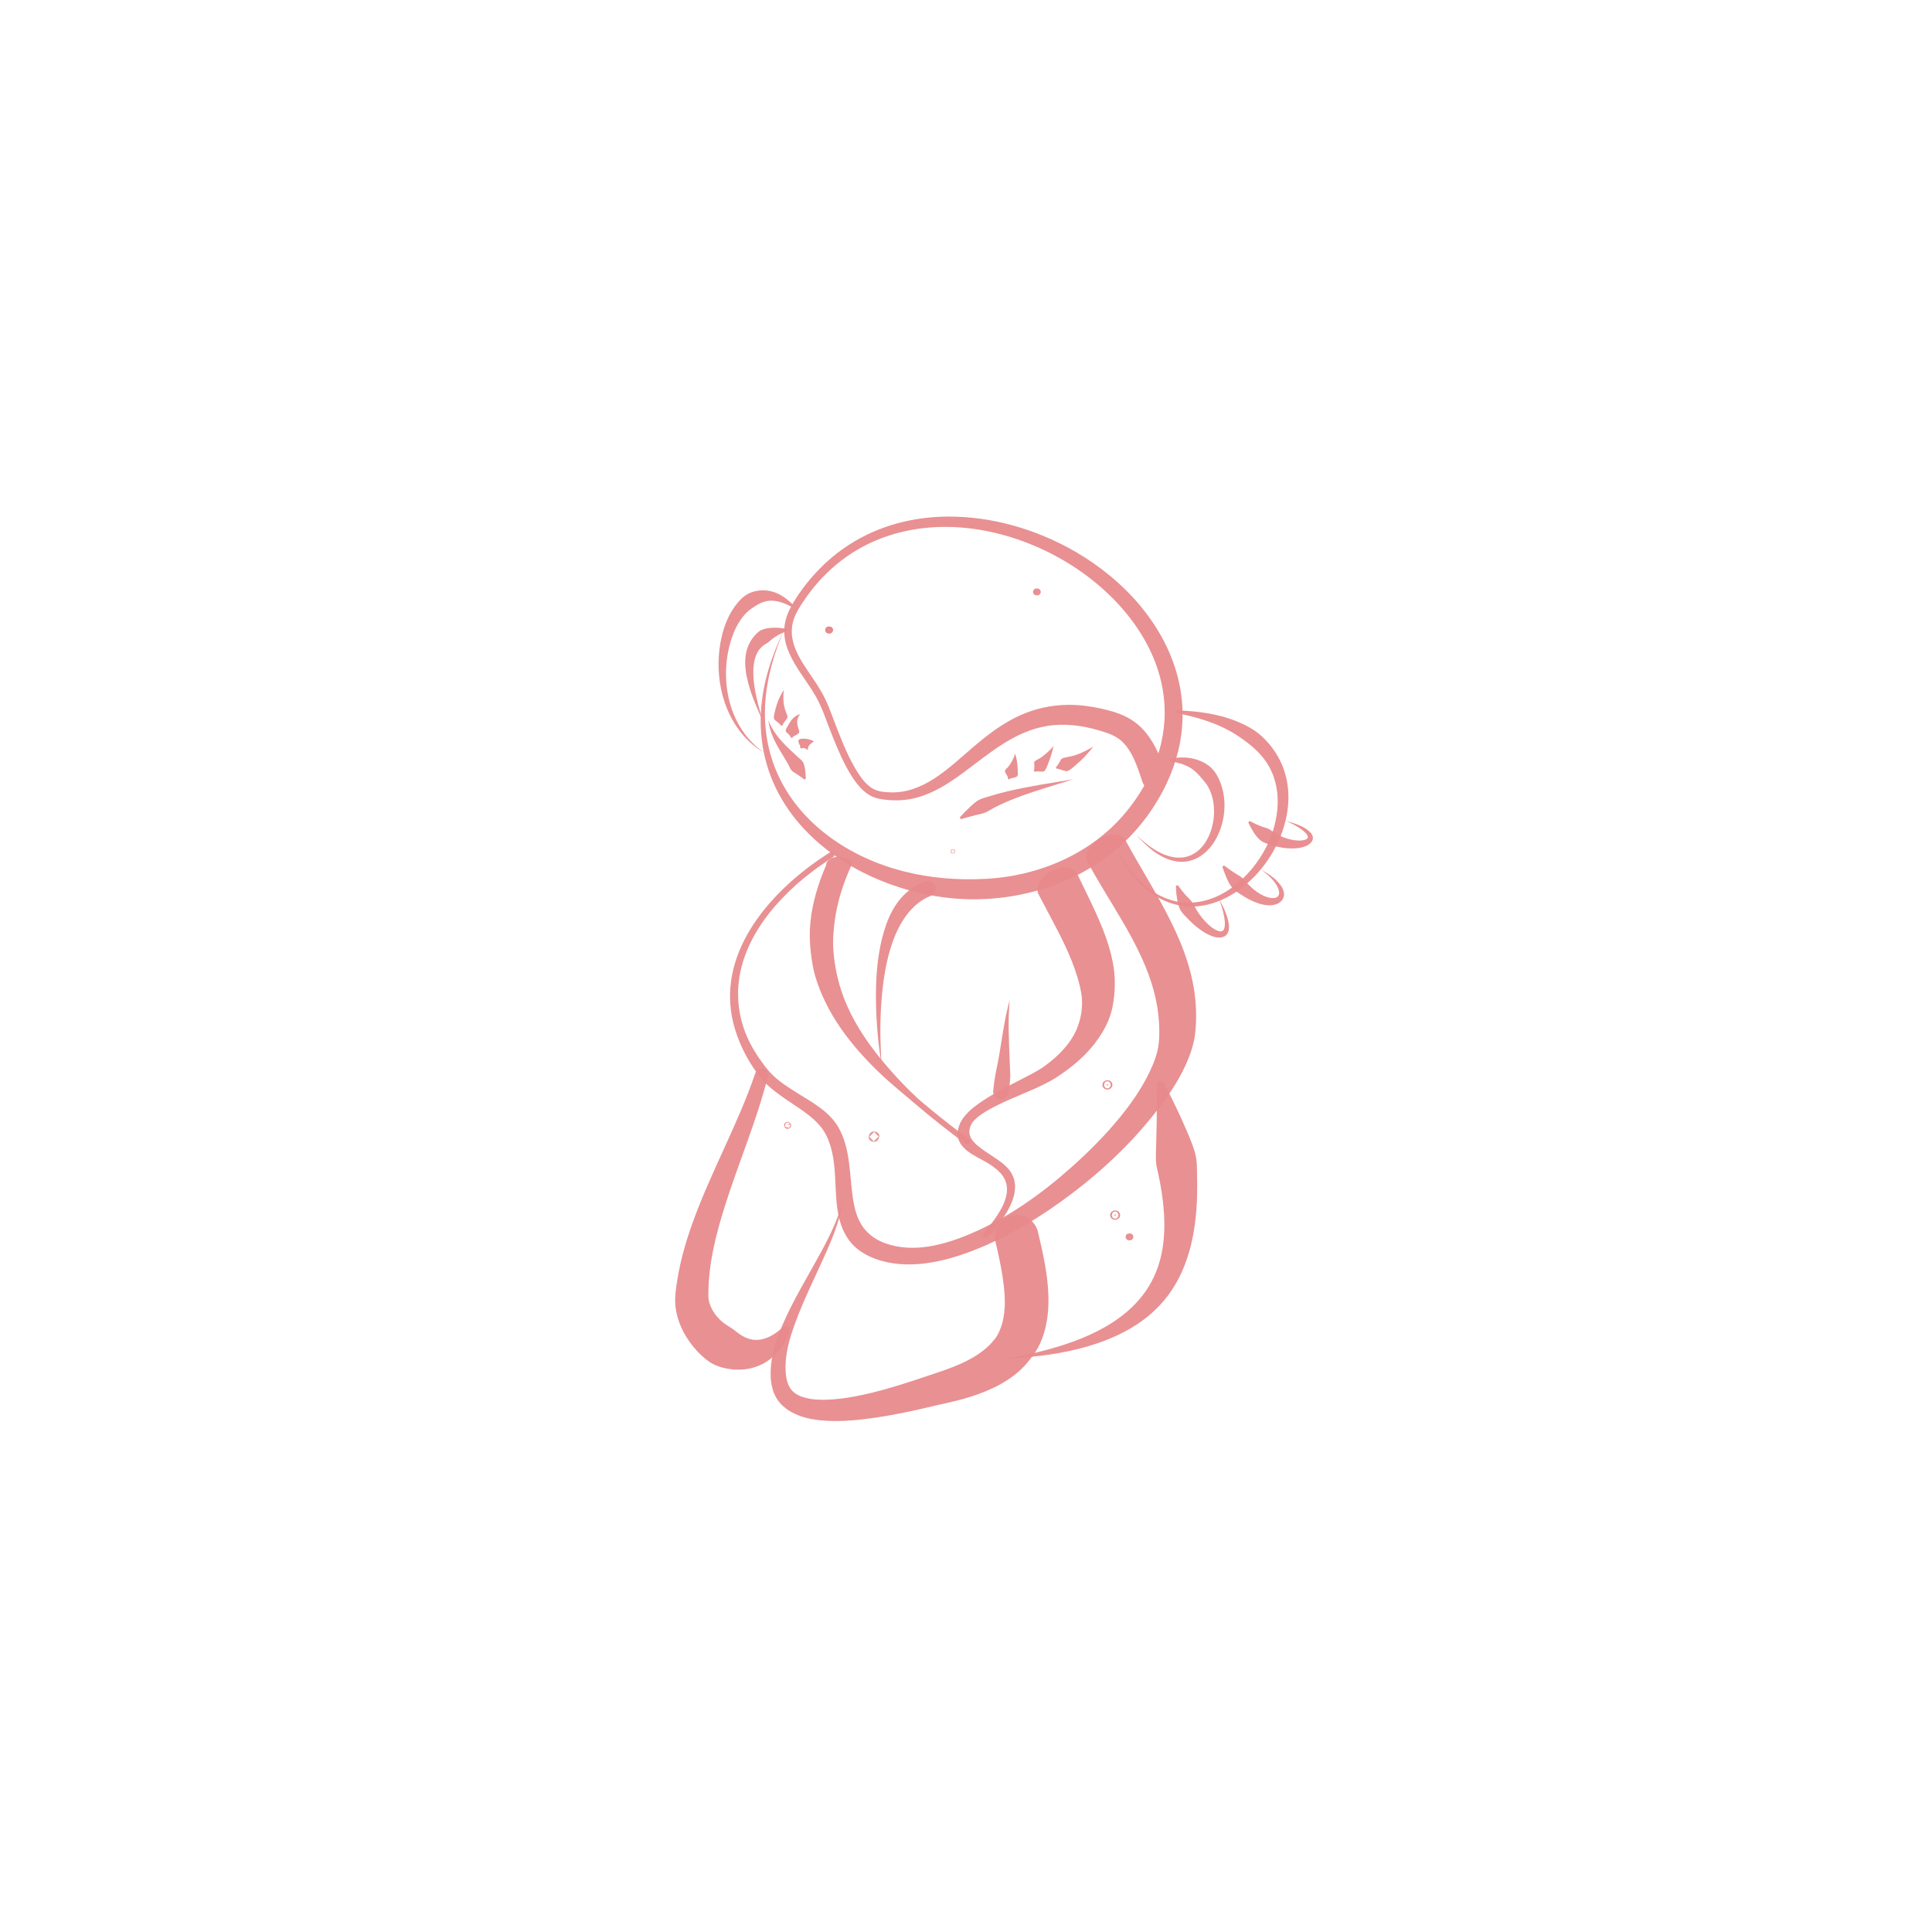 <?xml version="1.0" encoding="UTF-8" standalone="no"?> <svg xmlns="http://www.w3.org/2000/svg" xmlns:xlink="http://www.w3.org/1999/xlink" height="1024.0px" stroke-miterlimit="10" style="fill-rule:nonzero;clip-rule:evenodd;stroke-linecap:round;stroke-linejoin:round;" version="1.1" viewBox="0 0 1024 1024" width="1024.0px" xml:space="preserve"> <defs> <filter color-interpolation-filters="sRGB" filterUnits="userSpaceOnUse" height="883.656" id="Filter" width="883.656" x="70.172" y="70.172"> <feGaussianBlur in="SourceGraphic" result="Blur" stdDeviation="50"></feGaussianBlur> </filter> </defs> <g id="Слой-1"> <path d="M200.366 512C200.366 339.889 339.889 200.366 512 200.366C684.111 200.366 823.634 339.889 823.634 512C823.634 684.111 684.111 823.634 512 823.634C339.889 823.634 200.366 684.111 200.366 512Z" fill="#ffffff" fill-rule="nonzero" filter="url(#Filter)" opacity="1" stroke="#ffffff" stroke-linecap="butt" stroke-linejoin="round" stroke-width="10.388"></path> <g opacity="1"> <g opacity="1"> <g opacity="1"> <path d="M590.882 442.444C588.377 442.328 585.447 443.069 582.68 444.691C577.145 447.935 574.367 453.486 576.476 457.083C579.433 462.36 582.491 467.574 585.611 472.757C597.808 493.02 611.353 513.896 613.949 537.969C614.481 542.911 614.689 547.997 614.158 552.95C613.579 558.358 611.524 563.551 609.183 568.414C605.103 576.889 599.694 584.699 593.766 591.978C585.94 601.589 576.934 610.603 567.683 618.839C551.808 632.97 533.958 645.607 514.327 653.948C500.445 659.846 484.107 664.268 469.367 659.009C461.882 656.339 456.755 651.435 454.114 643.903C453.157 641.177 452.559 638.334 452.116 635.484C450.124 622.699 450.978 609.066 444.341 597.467C439.543 589.082 430.422 584.23 422.503 579.282C417.944 576.434 413.339 573.512 409.473 569.743C407.319 567.644 405.478 565.248 403.72 562.816C399.798 557.394 396.363 551.432 394.227 545.067C392.619 540.276 391.612 535.279 391.304 530.233C389.607 502.477 408.848 478.646 429.64 462.603C433.581 459.562 437.687 456.766 441.877 454.082C442.325 453.778 442.307 452.969 441.838 452.279C441.369 451.588 440.631 451.274 440.182 451.579C435.818 454.374 431.536 457.29 427.432 460.458C405.572 477.324 385.259 502.504 387.043 531.687C387.333 536.432 388.214 541.132 389.617 545.673C391.819 552.803 395.055 559.531 399.179 565.747C400.911 568.357 402.727 570.932 404.886 573.21C408.707 577.244 413.313 580.451 417.885 583.566C424.977 588.399 433.658 593.45 437.717 601.331C443.902 613.339 442.018 627.386 443.766 640.351C444.93 648.99 448.041 657.205 455.186 662.562C457.79 664.514 460.718 666.002 463.762 667.134C480.947 673.526 500.478 668.881 516.97 662.352C533.017 656 548.069 647.091 562.07 637.054C580.035 624.175 596.514 609.299 610.434 592.095C617.453 583.42 624.06 574.218 628.642 563.998C630.844 559.087 632.606 553.929 633.346 548.581C633.933 544.331 634.042 539.975 633.921 535.691C632.965 501.872 611.984 473.952 596.518 445.336C595.464 443.538 593.386 442.56 590.882 442.444Z" fill="#e8898b" fill-opacity="0.939" stroke="none"></path> </g> <g opacity="1"> <path d="M565.161 459.768C562.661 459.614 559.718 460.307 556.928 461.885C551.347 465.042 548.487 470.541 550.539 474.168C552.685 478.238 554.84 482.297 556.989 486.365C562.285 496.387 567.574 506.537 570.889 517.418C572.08 521.324 573.153 525.397 573.451 529.485C573.861 535.111 572.638 541.166 570.309 546.293C569.14 548.866 567.622 551.266 565.89 553.496C562.509 557.846 558.348 561.618 553.909 564.865C550.093 567.657 545.719 569.75 541.54 571.926C534.405 575.642 527.139 579.214 520.461 583.728C515.787 586.887 510.605 590.809 508.505 596.258C508.035 597.478 507.712 598.774 507.604 600.079C506.874 608.909 517.125 612.659 523.251 616.281C524.404 616.963 525.515 617.726 526.596 618.516C528.268 619.736 529.87 621.132 531.133 622.781C537.063 630.515 531.646 639.991 526.788 646.717C525.902 647.944 524.979 649.138 524.029 650.316C522.952 651.65 521.835 652.949 520.708 654.241C520.481 654.805 521.001 655.546 521.868 655.895C522.736 656.245 523.623 656.071 523.85 655.507C525.392 653.738 526.912 651.951 528.356 650.1C534.586 642.11 542.412 629.862 534.979 620.182C532.712 617.231 529.613 615.204 526.566 613.158C523.709 611.24 520.732 609.392 518.097 607.171C514.538 604.171 512.491 600.706 514.696 596.147C515.701 594.07 517.595 592.497 519.418 591.16C522.619 588.81 526.182 586.964 529.744 585.234C538.669 580.901 548.168 577.667 556.86 572.865C559.374 571.475 561.766 569.864 564.1 568.192C570.063 563.921 575.619 558.983 580.136 553.181C583.174 549.278 585.806 544.983 587.654 540.386C589.314 536.255 590.149 531.97 590.567 527.553C591.038 522.578 590.992 517.486 590.228 512.542C588.134 499.006 582.111 486.289 576.216 474.057C574.397 470.282 572.565 466.513 570.747 462.737C569.722 460.923 567.662 459.922 565.161 459.768Z" fill="#e8898b" fill-opacity="0.939" stroke="none"></path> </g> <g opacity="1"> <path d="M444.627 454.08C440.909 454.08 437.897 456.038 437.897 458.454C433.782 468.075 430.62 478.102 429.555 488.559C428.994 494.064 429.097 499.504 429.774 504.991C430.275 509.051 430.837 513.091 431.978 517.029C437.787 537.082 451.065 554.147 465.918 568.407C472.011 574.257 478.568 579.503 484.977 584.986C493.656 592.411 502.632 599.438 511.768 606.287C512.133 606.707 512.95 606.591 513.595 606.03C514.24 605.468 514.47 604.675 514.105 604.256C507.11 599.011 500.177 593.681 493.434 588.115C490.902 586.026 488.339 583.947 485.927 581.719C480.808 576.991 475.981 571.883 471.389 566.647C461.388 555.244 452.416 542.598 447.04 528.314C444.143 520.616 442.415 512.419 441.741 504.223C441.281 498.626 441.757 492.853 442.538 487.305C443.954 477.24 447.129 467.659 451.357 458.454C451.357 456.038 448.344 454.08 444.627 454.08Z" fill="#e8898b" fill-opacity="0.939" stroke="none"></path> </g> <g opacity="1"> <path d="M502.324 273.799C483.982 273.936 465.881 278.49 450.012 288.728C444.066 292.563 438.599 297.099 433.704 302.206C428.124 308.028 423.024 314.648 419.161 321.742C417.864 324.123 416.846 326.669 416.255 329.318C412.584 345.771 427.116 358.319 433.802 371.743C435.982 376.12 437.586 380.8 439.341 385.355C441.979 392.206 444.691 399.058 448.1 405.57C451.284 411.651 455.728 419.01 462.132 422.123C463.633 422.852 465.187 423.229 466.824 423.516C470.091 424.089 473.437 424.288 476.752 424.167C489.746 423.693 500.93 416.719 511.062 409.183C524.401 399.262 537.537 387.803 554.454 384.872C563.833 383.247 573.43 384.417 582.497 387.127C585.962 388.163 589.538 389.243 592.559 391.293C594.778 392.799 596.618 394.821 598.104 397.042C601.657 402.349 603.564 408.624 605.575 414.624C605.802 415.249 606.133 415.8 606.507 416.311C606.296 416.68 606.113 417.065 605.897 417.431C601.646 424.667 596.513 431.373 590.528 437.261C575.367 452.176 555.336 461.248 534.449 464.555C526.721 465.778 518.959 466.145 511.146 466.018C496.643 465.784 482.112 463.477 468.413 458.638C440.285 448.702 415.676 428.037 407.958 398.316C406.376 392.225 405.548 385.954 405.437 379.663C405.16 363.994 409.238 348.724 415.352 334.409C408.984 347.559 404.364 361.602 403.378 376.26C402.902 383.346 403.27 390.498 404.569 397.483C405.52 402.596 406.973 407.614 408.896 412.446C419.734 439.679 444.669 458.788 471.606 468.588C484.189 473.166 497.438 475.972 510.831 476.535C541.239 477.815 572.805 467.91 595.247 446.987C600.897 441.72 605.939 435.808 610.26 429.405C616.693 419.871 621.713 409.345 624.446 398.148C625.946 392 626.745 385.677 626.784 379.348C626.967 349.814 610.61 323.578 588.385 305.217C582.646 300.476 576.505 296.206 570.068 292.467C549.89 280.745 525.906 273.624 502.324 273.799ZM502.828 279.282C512.055 279.445 521.243 280.796 530.171 283.112C537.084 284.906 543.846 287.3 550.371 290.198C555.393 292.428 560.263 294.966 564.978 297.788C593.025 314.576 617.337 343.593 617.311 377.744C617.306 383.298 616.641 388.843 615.364 394.248C614.962 395.952 614.489 397.639 613.971 399.31C611.892 394.86 609.444 390.606 606.128 386.945C599.911 380.079 592.144 377.419 583.393 375.51C577.676 374.264 571.858 373.531 566 373.585C557.259 373.665 548.636 375.563 540.667 379.151C534.04 382.136 527.976 386.196 522.265 390.663C519.728 392.648 517.265 394.724 514.822 396.825C502.527 407.401 488.971 420.836 471.445 419.945C469.188 419.83 466.711 419.693 464.569 418.909C459.487 417.049 456.044 411.883 453.408 407.447C448.791 399.678 445.557 391.144 442.338 382.73C440.575 378.122 438.931 373.406 436.652 369.02C435.389 366.589 433.948 364.258 432.458 361.962C426.809 353.257 418.401 343.335 419.805 332.238C420.031 330.454 420.495 328.702 421.15 327.029C422.228 324.272 423.818 321.773 425.442 319.312C427.801 315.736 430.392 312.306 433.207 309.075C439.14 302.265 446.097 296.354 453.849 291.71C468.578 282.888 485.739 278.981 502.828 279.282Z" fill="#e8898b" fill-opacity="0.939" stroke="none"></path> </g> <g opacity="1"> <path d="M491.909 466.942C491.378 466.926 490.834 467.016 490.308 467.22C487.85 468.171 485.515 469.336 483.341 470.834C474.367 477.014 469.98 487.277 467.465 497.529C464.94 507.82 464.205 518.507 464.263 529.076C464.331 541.273 465.462 553.451 467.375 565.491C466.408 552.626 466.283 539.65 467.511 526.797C468.404 517.453 469.982 508.081 473.129 499.21C476.668 489.232 482.998 478.867 493.274 474.835C495.377 474.016 496.419 471.648 495.6 469.546C494.986 467.969 493.5 466.988 491.909 466.942Z" fill="#e8898b" fill-opacity="0.939" stroke="none"></path> </g> <g opacity="1"> <path d="M535.154 529.908C534.519 532.566 533.808 535.218 533.248 537.893C531.778 544.912 530.822 552.04 529.629 559.109C529.01 562.771 528.155 566.382 527.496 570.032C527.026 572.634 526.79 575.284 526.423 577.901C526.095 580.134 527.639 582.209 529.872 582.537C532.104 582.864 534.179 581.32 534.507 579.088C534.927 576.357 535.387 573.596 535.454 570.828C535.504 568.757 535.337 566.669 535.252 564.599C535.112 561.183 534.956 557.767 534.851 554.349C534.685 548.929 534.498 543.488 534.668 538.065C534.753 535.347 534.992 532.624 535.154 529.908Z" fill="#e8898b" fill-opacity="0.939" stroke="none"></path> </g> <g opacity="1"> <path d="M447.017 634.121C445.085 644.721 440.11 654.464 435.031 663.862C428.196 676.508 420.548 688.783 414.852 702.011C411.482 709.836 408.67 718.2 408.462 726.795C408.37 730.625 408.749 734.64 410.163 738.229C413.761 747.356 423.425 751.252 432.5 752.502C440.64 753.623 448.942 753.206 457.081 752.294C466.326 751.258 475.485 749.565 484.567 747.569C488.854 746.626 493.117 745.603 497.393 744.614C501.688 743.619 506.002 742.728 510.25 741.539C520.894 738.56 531.746 734.199 540.115 726.777C542.198 724.93 544.05 722.854 545.79 720.687C547.25 718.869 548.638 716.974 549.797 714.947C551.704 711.61 553.056 707.925 553.992 704.205C555.508 698.182 555.893 691.941 555.633 685.751C555.166 674.635 552.72 663.693 550.128 652.913C548.656 646.707 542.435 642.865 536.229 644.338C530.023 645.81 526.186 652.036 527.658 658.242C529.58 666.454 531.378 674.726 532.204 683.132C533.015 691.381 532.752 700.055 528.737 707.516C527.913 709.046 526.781 710.385 525.616 711.665C521.947 715.695 517.393 718.73 512.56 721.199C506.268 724.412 499.609 726.588 492.93 728.819C486.528 730.958 480.131 733.118 473.659 735.038C466.127 737.274 458.506 739.249 450.751 740.547C445.078 741.498 439.304 742.112 433.546 741.825C428.179 741.556 421.431 740.341 418.503 735.241C416.771 732.225 416.383 728.363 416.346 724.951C416.26 717.105 418.552 709.318 421.182 702.002C425.874 688.949 432.224 676.551 437.824 663.88C442.016 654.397 445.965 644.514 447.017 634.121Z" fill="#e8898b" fill-opacity="0.939" stroke="none"></path> </g> <g opacity="1"> <path d="M403.912 566.404C402.315 566.266 400.783 567.264 400.31 568.861C390.888 596.55 376.22 622.095 366.527 649.679C363.306 658.845 360.631 668.255 359.078 677.854C358.393 682.089 357.664 686.497 357.897 690.796C358.433 700.658 363.536 710.035 370.359 716.99C372.555 719.229 375.03 721.444 377.828 722.904C380.703 724.403 383.884 725.24 387.083 725.665C389.655 726.007 392.284 726.081 394.862 725.755C406.338 724.305 414.167 716.912 418.105 706.29C418.772 705.294 418.506 703.945 417.509 703.278C416.513 702.611 415.165 702.877 414.498 703.873C410.585 707.384 405.699 710.369 400.255 710.162C397.416 710.054 394.679 708.93 392.341 707.36C391.012 706.468 389.811 705.4 388.504 704.479C386.533 703.09 384.425 702.034 382.596 700.427C379.277 697.511 376.497 693.536 375.662 689.135C375.363 687.559 375.447 685.909 375.472 684.313C375.716 668.882 379.625 653.727 384.247 639.094C391.472 616.219 401.024 594.109 406.924 570.817C407.465 568.991 406.423 567.075 404.598 566.535C404.369 566.467 404.14 566.424 403.912 566.404Z" fill="#e8898b" fill-opacity="0.939" stroke="none"></path> </g> <g opacity="1"> <path d="M615.16 573.12C615.016 573.125 614.869 573.145 614.723 573.18C613.558 573.462 612.844 574.639 613.126 575.804C613.171 584.064 613.187 592.337 612.942 600.595C612.851 603.65 612.783 606.709 612.707 609.765C612.652 611.936 612.584 614.116 612.771 616.284C612.948 618.331 613.524 620.387 613.954 622.393C614.649 625.626 615.268 628.872 615.754 632.143C617.712 645.3 618.057 659.285 613.554 671.988C612.376 675.31 610.872 678.521 609.051 681.54C596.178 702.892 569.548 712.247 546.488 717.495C541.948 718.528 537.377 719.403 532.792 720.215C551.076 719.18 569.682 716.88 586.811 710.06C594.148 707.139 601.197 703.384 607.417 698.491C610.883 695.765 614.078 692.702 616.919 689.33C629.848 673.983 633.899 653.726 634.468 634.16C634.595 629.799 634.572 625.432 634.445 621.072C634.369 618.472 634.391 615.733 633.87 613.176C632.851 608.183 630.693 603.364 628.704 598.698C625.24 590.57 621.337 582.66 617.343 574.782C617.096 573.763 616.169 573.084 615.16 573.12Z" fill="#e8898b" fill-opacity="0.939" stroke="none"></path> </g> <g opacity="1"> <path d="M624.332 376.526C623.91 376.476 623.531 376.78 623.482 377.201C623.432 377.622 623.733 378.001 624.154 378.051C635.525 380.309 646.927 383.818 656.61 390.376C662.023 394.042 667.362 398.29 671.063 403.745C680.166 417.163 678.257 434.794 671.264 448.702C663.045 465.048 645.877 480.346 626.499 478.23C624.008 477.958 621.552 477.397 619.187 476.57C615.946 475.438 612.884 473.81 610.073 471.844C601.931 466.149 596.018 457.923 591.249 449.334C595.382 457.534 600.5 465.401 607.579 471.369C616.004 478.471 626.782 481.878 637.724 479.953C640.91 479.393 644.018 478.433 646.993 477.166C653.21 474.518 658.826 470.525 663.646 465.81C680.803 449.024 689.98 420.745 676.221 399.137C674.113 395.827 671.564 392.785 668.652 390.152C665.043 386.888 660.795 384.538 656.327 382.659C646.225 378.41 635.207 376.934 624.332 376.526Z" fill="#e8898b" fill-opacity="0.939" stroke="none"></path> </g> <g opacity="1"> <path d="M626.579 401.47C624.558 401.478 622.535 401.695 620.515 402.043C620.091 402.049 619.75 402.398 619.757 402.822C619.763 403.246 620.112 403.584 620.536 403.578C624.127 404.106 627.635 405.037 630.78 406.904C633.186 408.332 634.996 410.26 636.795 412.362C638.103 413.89 639.396 415.346 640.38 417.117C642.817 421.502 643.676 426.68 643.44 431.651C642.991 441.117 637.964 452.677 627.529 454.363C625.971 454.615 624.384 454.629 622.818 454.443C620.158 454.128 617.58 453.251 615.178 452.084C610.341 449.735 606.207 446.271 602.354 442.57C606.239 446.955 610.514 451.107 615.73 453.884C618.185 455.191 620.831 456.169 623.59 456.573C633.141 457.971 640.808 451.888 644.972 443.757C649.382 435.144 650.369 424.396 647.009 415.262C645.664 411.605 643.658 407.991 640.453 405.662C638.127 403.971 635.413 402.813 632.626 402.142C630.619 401.659 628.6 401.461 626.579 401.47Z" fill="#e8898b" fill-opacity="0.939" stroke="none"></path> </g> <g opacity="1"> <path d="M404.308 312.868C403.585 312.872 402.863 312.919 402.145 313.014C400.002 313.295 397.837 313.926 395.966 315.031C393.437 316.525 391.347 318.867 389.62 321.207C386.024 326.081 383.775 331.895 382.436 337.769C378.406 355.446 381.935 376.051 394.092 389.912C397.315 393.587 401.086 396.606 405.265 399.122C401.33 396.338 397.829 393.094 394.92 389.237C385.094 376.209 382.653 358.219 386.554 342.591C388.211 335.953 391.077 329.036 396.163 324.273C397.326 323.184 398.616 322.333 399.939 321.46C402.974 319.458 406.013 318.144 409.737 318.413C413.009 318.649 416.036 319.824 418.931 321.304C419.276 321.55 419.755 321.471 420.002 321.126C420.248 320.781 420.169 320.302 419.824 320.055C417.719 318.04 415.464 316.221 412.844 314.912C410.851 313.916 408.688 313.252 406.474 312.989C405.754 312.904 405.031 312.864 404.308 312.868Z" fill="#e8898b" fill-opacity="0.939" stroke="none"></path> </g> <g opacity="1"> <path d="M410.387 332.693C409.729 332.702 409.069 332.736 408.408 332.799C406.633 332.968 404.684 333.286 403.101 334.155C402.047 334.734 401.137 335.636 400.323 336.508C397.441 339.593 395.721 343.521 395.189 347.697C394.585 352.432 395.328 357.272 396.527 361.856C398.376 368.923 401.349 375.625 404.338 382.269C402.013 374.225 399.566 365.995 399.311 357.567C399.186 353.414 399.569 348.898 401.779 345.265C402.618 343.885 403.728 342.679 405.064 341.769C405.702 341.334 406.426 341.019 407.05 340.565C408.137 339.774 409.072 338.797 410.177 338.018C412.119 336.65 414.267 335.605 416.46 334.707C416.881 334.66 417.184 334.28 417.137 333.858C417.09 333.437 416.71 333.134 416.289 333.181C414.326 332.866 412.363 332.667 410.387 332.693Z" fill="#e8898b" fill-opacity="0.939" stroke="none"></path> </g> <g opacity="1"> <path d="M624.055 469.239C623.955 469.231 623.853 469.243 623.752 469.276C623.35 469.412 623.134 469.847 623.27 470.249C623.378 473.074 623.657 475.863 624.329 478.615C624.52 479.402 624.979 481.054 625.339 481.791C626.243 483.641 627.917 485.234 629.319 486.709C631.578 489.084 634.042 491.297 636.751 493.148C638.341 494.235 640.018 495.228 641.807 495.952C642.989 496.43 644.233 496.804 645.508 496.909C646.364 496.979 647.172 496.911 647.999 496.68C652.729 495.362 651.454 489.089 650.345 485.713C650.101 484.968 649.828 484.232 649.538 483.504C648.573 481.087 647.397 478.766 646.163 476.477C647.032 478.9 647.841 481.347 648.427 483.856C648.599 484.592 648.753 485.333 648.878 486.078C648.986 486.718 649.076 487.362 649.134 488.008C649.304 489.898 649.492 494.103 646.504 493.625C646.168 493.571 645.785 493.466 645.468 493.352C644.796 493.111 644.156 492.774 643.549 492.403C642.485 491.754 641.492 490.976 640.571 490.14C638.182 487.972 636.142 485.407 634.43 482.681C633.467 481.149 632.796 479.367 631.699 477.928C630.812 476.766 629.648 475.775 628.666 474.693C627.246 473.128 625.951 471.479 624.725 469.759C624.624 469.458 624.353 469.261 624.055 469.239Z" fill="#e8898b" fill-opacity="0.939" stroke="none"></path> </g> <g opacity="1"> <path d="M648.691 458.823C648.543 458.829 648.396 458.877 648.268 458.971C647.926 459.222 647.852 459.703 648.103 460.045C649.311 463.423 650.732 467.5 652.953 470.356C654.275 472.056 656.429 473.284 658.219 474.44C663.124 477.608 670.668 481.327 676.541 479.21C677.578 478.836 678.545 478.249 679.27 477.407C682.956 473.127 678 467.612 674.715 465.012C673.953 464.409 673.162 463.844 672.35 463.31C671.191 462.547 669.989 461.859 668.77 461.198C672.08 463.703 675.644 466.696 677.346 470.599C677.589 471.157 677.786 471.738 677.896 472.337C677.974 472.763 678.021 473.224 677.953 473.655C677.416 477.019 672.916 476.014 670.734 475.18C667.276 473.86 664.233 471.432 661.661 468.818C660.69 467.831 659.87 466.692 658.887 465.723C657.759 464.611 656.24 463.871 654.917 463.024C653.008 461.801 651.154 460.495 649.341 459.136C649.184 458.922 648.938 458.813 648.691 458.823Z" fill="#e8898b" fill-opacity="0.939" stroke="none"></path> </g> <g opacity="1"> <path d="M681.769 435.135C682.901 435.652 684.026 436.181 685.13 436.756C685.842 437.126 686.545 437.513 687.237 437.921C687.838 438.274 688.428 438.644 689.005 439.035C689.497 439.368 689.98 439.719 690.445 440.089C691.586 441 694.754 443.688 692.235 444.871C691.954 445.003 691.616 445.121 691.318 445.2C690.913 445.308 690.504 445.376 690.088 445.425C689.311 445.515 688.53 445.526 687.75 445.487C686.467 445.424 685.194 445.233 683.944 444.938C681.279 444.31 678.704 443.276 676.331 441.913C674.811 441.04 673.462 439.783 671.84 439.107C670.934 438.728 669.968 438.51 669.044 438.18C666.956 437.436 664.974 436.519 663.017 435.482C662.723 435.177 662.237 435.168 661.932 435.463C661.626 435.757 661.618 436.244 661.912 436.549C663.408 439.549 665.334 443.085 667.929 445.288C669.189 446.358 670.767 446.875 672.298 447.416C673.728 447.921 675.175 448.35 676.651 448.701C679.244 449.316 681.884 449.677 684.55 449.693C686.359 449.703 688.18 449.567 689.944 449.149C691.086 448.879 692.22 448.494 693.235 447.896C693.901 447.504 694.465 447.037 694.955 446.441C698.066 442.657 692.514 439.192 689.661 437.87C689.007 437.566 688.342 437.287 687.67 437.026C686.909 436.729 686.139 436.455 685.364 436.2C684.176 435.808 682.975 435.465 681.769 435.135Z" fill="#e8898b" fill-opacity="0.939" stroke="none"></path> </g> <g opacity="1"> <path d="M568.929 413.018C557.192 415.012 545.373 416.686 533.786 419.465C530.323 420.296 526.888 421.247 523.49 422.314C521.788 422.849 519.964 423.281 518.422 424.209C516.847 425.158 515.463 426.491 514.111 427.723C512.377 429.302 510.767 430.986 509.174 432.706C508.815 432.932 508.706 433.407 508.932 433.766C509.157 434.125 509.632 434.232 509.991 434.007C512.582 433.213 515.187 432.49 517.822 431.856C519.072 431.555 520.391 431.334 521.606 430.907C523.574 430.216 525.363 428.91 527.213 427.958C531.002 426.008 534.935 424.315 538.916 422.798C548.752 419.05 558.893 416.166 568.929 413.018Z" fill="#e8898b" fill-opacity="0.939" stroke="none"></path> </g> <g opacity="1"> <path d="M579.438 395.724C576.288 397.609 573.064 399.275 569.546 400.37C567.851 400.898 566.121 401.084 564.42 401.528C563.857 401.675 563.222 401.746 562.781 402.124C562.219 402.608 561.967 403.363 561.563 403.984C561.123 404.661 560.687 405.341 560.249 406.02C559.849 406.16 559.639 406.599 559.779 406.999C559.92 407.399 560.358 407.609 560.758 407.469C561.544 407.718 562.32 408.002 563.117 408.215C563.881 408.418 564.647 408.781 565.435 408.715C566.088 408.66 566.655 408.218 567.211 407.872C568.325 407.179 569.279 406.257 570.285 405.415C573.729 402.536 576.73 399.297 579.438 395.724Z" fill="#e8898b" fill-opacity="0.939" stroke="none"></path> </g> <g opacity="1"> <path d="M558.409 395.46C556.292 397.79 554.062 399.995 551.411 401.72C550.681 402.195 549.849 402.505 549.136 403.004C548.796 403.242 548.362 403.462 548.227 403.854C548.03 404.431 548.224 405.072 548.221 405.681C548.217 406.354 548.211 407.027 548.206 407.7C547.894 407.987 547.874 408.473 548.161 408.785C548.448 409.097 548.934 409.117 549.246 408.83C549.935 408.865 550.623 408.936 551.313 408.934C551.969 408.933 552.674 409.076 553.279 408.822C553.732 408.631 553.979 408.121 554.24 407.704C554.771 406.855 555.055 405.875 555.441 404.951C556.725 401.874 557.684 398.711 558.409 395.46Z" fill="#e8898b" fill-opacity="0.939" stroke="none"></path> </g> <g opacity="1"> <path d="M538.032 399.456C537.27 401.99 536.081 404.319 534.414 406.384C533.84 407.095 532.425 408.007 532.678 409.055C532.804 409.572 533.189 409.989 533.436 410.46C533.692 410.95 533.937 411.445 534.187 411.937C534.001 412.318 534.159 412.778 534.54 412.964C534.921 413.15 535.381 412.992 535.567 412.611C536.121 412.48 536.683 412.379 537.229 412.219C537.783 412.056 538.394 411.979 538.861 411.641C539.2 411.396 539.41 410.973 539.511 410.567C539.62 410.131 539.481 409.668 539.467 409.218C539.453 408.773 539.446 408.328 539.427 407.883C539.301 405.009 538.965 402.186 538.032 399.456Z" fill="#e8898b" fill-opacity="0.939" stroke="none"></path> </g> <g opacity="1"> <path d="M407.228 381.839C407.557 383.974 407.998 386.046 408.698 388.094C410.36 392.962 413.112 397.35 415.765 401.721C416.535 402.99 417.307 404.257 418.022 405.558C418.487 406.405 418.783 407.356 419.37 408.122C419.957 408.887 420.94 409.415 421.722 409.92C423.081 410.796 424.404 411.691 425.703 412.654C425.901 413.029 426.366 413.173 426.741 412.975C427.116 412.776 427.259 412.312 427.061 411.937C426.938 409.705 426.832 407.297 426.111 405.158C425.939 404.649 425.746 404.134 425.438 403.693C424.84 402.835 423.945 402.228 423.181 401.513C421.35 399.8 419.479 398.124 417.68 396.376C413.279 392.099 409.57 387.564 407.228 381.839Z" fill="#e8898b" fill-opacity="0.939" stroke="none"></path> </g> <g opacity="1"> <path d="M415.492 365.682C412.955 369.366 411.507 373.421 410.566 377.787C410.448 378.338 410.26 378.879 410.217 379.44C410.176 379.985 410.067 380.591 410.317 381.077C410.636 381.697 411.292 382.075 411.812 382.541C412.361 383.032 412.95 383.476 413.519 383.944C413.582 384.363 413.973 384.652 414.392 384.59C414.811 384.527 415.101 384.136 415.038 383.716C415.446 383.117 415.86 382.52 416.264 381.917C416.632 381.367 417.172 380.894 417.353 380.257C417.483 379.795 417.267 379.296 417.137 378.834C417.004 378.36 416.743 377.933 416.571 377.473C416.275 376.685 415.939 375.568 415.745 374.75C415.03 371.737 415.043 368.723 415.492 365.682Z" fill="#e8898b" fill-opacity="0.939" stroke="none"></path> </g> <g opacity="1"> <path d="M424.12 378.51C420.953 379.353 419.218 381.664 417.735 384.49C417.352 385.222 416.802 385.886 416.572 386.68C416.474 387.016 416.396 387.418 416.554 387.73C416.797 388.209 417.314 388.489 417.685 388.877C418.083 389.292 418.469 389.719 418.861 390.14C418.782 390.557 419.055 390.958 419.472 391.037C419.889 391.116 420.29 390.843 420.369 390.426C420.896 390.139 421.44 389.883 421.948 389.565C422.441 389.256 423.015 389.012 423.368 388.55C423.6 388.245 423.609 387.804 423.583 387.422C423.557 387.034 423.331 386.686 423.216 386.314C423.045 385.761 422.801 384.877 422.689 384.302C422.253 382.062 422.706 380.254 424.12 378.51Z" fill="#e8898b" fill-opacity="0.939" stroke="none"></path> </g> <g opacity="1"> <path d="M425.981 391.515C425.626 391.517 425.267 391.539 424.906 391.582C424.552 391.625 424.162 391.582 423.849 391.754C423.55 391.918 423.238 392.193 423.183 392.53C423.098 393.049 423.297 393.584 423.466 394.083C423.636 394.585 423.948 395.028 424.189 395.5C423.951 395.852 424.044 396.329 424.396 396.566C424.747 396.804 425.224 396.711 425.461 396.36C425.937 396.485 426.431 396.554 426.888 396.736C427.281 396.893 427.602 397.197 427.989 397.368C428.068 397.403 428.217 397.417 428.245 397.336C428.365 397.001 428.183 396.611 428.281 396.268C428.718 394.742 430.213 393.726 431.471 392.921C429.734 392.07 427.9 391.504 425.981 391.515Z" fill="#e8898b" fill-opacity="0.939" stroke="none"></path> </g> </g> <g opacity="1"> <path d="M587.394 574.996C587.394 574.832 587.193 574.7 586.946 574.7C586.699 574.7 586.498 574.832 586.498 574.996C586.498 575.159 586.699 575.291 586.946 575.291C587.193 575.291 587.394 575.159 587.394 574.996Z" fill="#e8898b" fill-rule="nonzero" opacity="1" stroke="#e8898b" stroke-linecap="butt" stroke-linejoin="round" stroke-opacity="0.939" stroke-width="4.429"></path> </g> <g opacity="1"> <path d="M591.488 644.027C591.488 643.864 591.287 643.731 591.04 643.731C590.793 643.731 590.592 643.864 590.592 644.027C590.592 644.19 590.793 644.323 591.04 644.323C591.287 644.323 591.488 644.19 591.488 644.027Z" fill="#e8898b" fill-rule="nonzero" opacity="1" stroke="#e8898b" stroke-linecap="butt" stroke-linejoin="round" stroke-opacity="0.939" stroke-width="4.429"></path> </g> <path d="M598.39 655.576C598.39 655.576 598.496 655.576 598.627 655.576C598.758 655.576 598.864 655.576 598.864 655.576C598.864 655.576 598.758 655.576 598.627 655.576C598.496 655.576 598.39 655.576 598.39 655.576Z" fill="#ffffff" fill-rule="nonzero" opacity="1" stroke="#e8898b" stroke-linecap="butt" stroke-linejoin="round" stroke-opacity="0.939" stroke-width="3.613"></path> <path d="M439.204 333.911C439.204 333.911 439.31 333.911 439.441 333.911C439.572 333.911 439.678 333.911 439.678 333.911C439.678 333.911 439.572 333.911 439.441 333.911C439.31 333.911 439.204 333.911 439.204 333.911Z" fill="#ffffff" fill-rule="nonzero" opacity="1" stroke="#e8898b" stroke-linecap="butt" stroke-linejoin="round" stroke-opacity="0.939" stroke-width="3.613"></path> <path d="M549.806 313.73C549.806 313.73 549.7 313.73 549.569 313.73C549.439 313.73 549.333 313.73 549.333 313.73C549.333 313.73 549.439 313.73 549.569 313.73C549.7 313.73 549.806 313.73 549.806 313.73Z" fill="#ffffff" fill-rule="nonzero" opacity="1" stroke="#e8898b" stroke-linecap="butt" stroke-linejoin="round" stroke-opacity="0.939" stroke-width="3.613"></path> <path d="M439.204 333.911C439.204 333.911 439.31 333.911 439.441 333.911C439.572 333.911 439.678 333.911 439.678 333.911C439.678 333.911 439.572 333.911 439.441 333.911C439.31 333.911 439.204 333.911 439.204 333.911Z" fill="#ffffff" fill-rule="nonzero" opacity="1" stroke="#e8898b" stroke-linecap="butt" stroke-linejoin="round" stroke-opacity="0.939" stroke-width="3.613"></path> <path d="M462.986 602.443C462.986 602.482 463.095 602.512 463.229 602.512C463.364 602.512 463.473 602.482 463.473 602.443C463.473 602.405 463.364 602.374 463.229 602.374C463.095 602.374 462.986 602.405 462.986 602.443Z" fill="#3395ff" fill-opacity="0" fill-rule="nonzero" opacity="1" stroke="#e8898b" stroke-linecap="butt" stroke-linejoin="round" stroke-opacity="0.939" stroke-width="5.302"></path> <path d="M505.139 451.218C505.139 451.212 505.094 451.207 505.039 451.207C504.984 451.207 504.939 451.212 504.939 451.218C504.939 451.224 504.984 451.229 505.039 451.229C505.094 451.229 505.139 451.224 505.139 451.218Z" fill="#3395ff" fill-opacity="0" fill-rule="nonzero" opacity="1" stroke="#e8898b" stroke-linecap="butt" stroke-linejoin="round" stroke-opacity="0.939" stroke-width="2.244"></path> <path d="M417.447 596.432C417.45 596.436 417.455 596.438 417.459 596.436C417.463 596.433 417.464 596.428 417.461 596.424C417.459 596.42 417.454 596.418 417.45 596.421C417.446 596.423 417.445 596.428 417.447 596.432Z" fill="#3395ff" fill-opacity="0" fill-rule="nonzero" opacity="1" stroke="#e8898b" stroke-linecap="butt" stroke-linejoin="round" stroke-opacity="0.939" stroke-width="3.727"></path> </g> <g opacity="1"> <g opacity="1"> <path d="M142.252 512.211C142.252 309.555 306.537 145.269 509.194 145.269C711.851 145.269 876.136 309.555 876.136 512.211C876.136 714.868 711.851 879.154 509.194 879.154C306.537 879.154 142.252 714.868 142.252 512.211Z" fill="#ffffff" fill-opacity="0" fill-rule="nonzero" opacity="1" stroke="#ffffff" stroke-dasharray="0.0,36.694,0.0,36.694" stroke-linecap="round" stroke-linejoin="round" stroke-opacity="0.939" stroke-width="10.712"></path> <path d="M94.368 512.211C94.368 283.109 280.092 97.385 509.194 97.385C738.296 97.385 924.02 283.109 924.02 512.211C924.02 741.313 738.296 927.037 509.194 927.037C280.092 927.037 94.368 741.313 94.368 512.211Z" fill="#ffffff" fill-opacity="0" fill-rule="nonzero" opacity="1" stroke="#ffffff" stroke-dasharray="0.0,76.583,0.0,76.583" stroke-linecap="round" stroke-linejoin="round" stroke-opacity="0.939" stroke-width="19.402"></path> <path d="M361.042 131.312C350.351 98.593 357.904 66.769 377.912 60.231C397.921 53.693 422.808 74.917 433.499 107.636" fill="#ffffff" fill-opacity="0" fill-rule="nonzero" opacity="1" stroke="#ffffff" stroke-linecap="round" stroke-linejoin="round" stroke-opacity="0.939" stroke-width="5.234"></path> <path d="M226.717 204.898C210.284 174.652 211.956 141.987 230.452 131.938C248.947 121.888 277.263 138.261 293.696 168.506" fill="#ffffff" fill-opacity="0" fill-rule="nonzero" opacity="1" stroke="#ffffff" stroke-linecap="round" stroke-linejoin="round" stroke-opacity="0.939" stroke-width="5.234"></path> <path d="M293.871 168.329C277.146 138.244 278.502 105.564 296.899 95.336C315.297 85.108 343.769 101.205 360.495 131.29" fill="#ffffff" fill-opacity="0" fill-rule="nonzero" opacity="1" stroke="#ffffff" stroke-linecap="round" stroke-linejoin="round" stroke-opacity="0.939" stroke-width="5.234"></path> <path d="M657.556 131.566C671.135 99.936 697.823 81.026 717.165 89.33C736.508 97.633 741.18 130.006 727.602 161.636" fill="#ffffff" fill-opacity="0" fill-rule="nonzero" opacity="1" stroke="#ffffff" stroke-linecap="round" stroke-linejoin="round" stroke-opacity="0.939" stroke-width="5.234"></path> <path d="M509.654 98.244C513.908 64.086 534.291 38.505 555.179 41.107C576.067 43.709 589.551 73.508 585.296 107.665" fill="#ffffff" fill-opacity="0" fill-rule="nonzero" opacity="1" stroke="#ffffff" stroke-linecap="round" stroke-linejoin="round" stroke-opacity="0.939" stroke-width="5.234"></path> <path d="M790.992 204.874C816.744 182.033 848.943 176.283 862.91 192.031C876.877 207.779 867.324 239.061 841.573 261.901" fill="#ffffff" fill-opacity="0" fill-rule="nonzero" opacity="1" stroke="#ffffff" stroke-linecap="round" stroke-linejoin="round" stroke-opacity="0.939" stroke-width="5.234"></path> <path d="M433.351 106.317C429.902 72.068 444.085 42.595 465.028 40.486C485.972 38.377 505.745 64.431 509.194 98.68" fill="#ffffff" fill-opacity="0" fill-rule="nonzero" opacity="1" stroke="#ffffff" stroke-linecap="round" stroke-linejoin="round" stroke-opacity="0.939" stroke-width="5.234"></path> <path d="M728.362 160.547C748.389 132.552 778.503 119.785 795.623 132.032C812.743 144.279 810.386 176.902 790.359 204.898" fill="#ffffff" fill-opacity="0" fill-rule="nonzero" opacity="1" stroke="#ffffff" stroke-linecap="round" stroke-linejoin="round" stroke-opacity="0.939" stroke-width="5.234"></path> <path d="M585.724 106.408C597.183 73.95 622.563 53.318 642.412 60.326C662.261 67.333 669.062 99.326 657.603 131.785" fill="#ffffff" fill-opacity="0" fill-rule="nonzero" opacity="1" stroke="#ffffff" stroke-linecap="round" stroke-linejoin="round" stroke-opacity="0.939" stroke-width="5.234"></path> <path d="M842.724 261.24C872.764 244.433 905.447 245.7 915.725 264.07C926.002 282.44 909.982 310.956 879.942 327.763" fill="#ffffff" fill-opacity="0" fill-rule="nonzero" opacity="1" stroke="#ffffff" stroke-linecap="round" stroke-linejoin="round" stroke-opacity="0.939" stroke-width="5.234"></path> <g opacity="1"> <path d="M880.627 329.244C912.281 315.722 944.645 320.452 952.914 339.81C961.183 359.167 942.226 385.821 910.571 399.343" fill="#ffffff" fill-opacity="0" fill-rule="nonzero" opacity="1" stroke="#ffffff" stroke-linecap="round" stroke-linejoin="round" stroke-opacity="0.939" stroke-width="5.234"></path> <path d="M906.402 624.636C939.102 635.386 960.282 660.311 953.708 680.307C947.134 700.304 915.297 707.8 882.597 697.051" fill="#ffffff" fill-opacity="0" fill-rule="nonzero" opacity="1" stroke="#ffffff" stroke-linecap="round" stroke-linejoin="round" stroke-opacity="0.939" stroke-width="5.234"></path> <path d="M926.613 474.38C961.012 475.619 988.284 493.677 987.525 514.713C986.767 535.749 958.267 551.797 923.867 550.557" fill="#ffffff" fill-opacity="0" fill-rule="nonzero" opacity="1" stroke="#ffffff" stroke-linecap="round" stroke-linejoin="round" stroke-opacity="0.939" stroke-width="5.234"></path> <path d="M845.091 763.992C870.104 787.639 878.658 819.209 864.197 834.505C849.736 849.801 817.736 843.031 792.723 819.383" fill="#ffffff" fill-opacity="0" fill-rule="nonzero" opacity="1" stroke="#ffffff" stroke-linecap="round" stroke-linejoin="round" stroke-opacity="0.939" stroke-width="5.234"></path> <path d="M911.873 399.079C945.686 392.638 976.291 404.178 980.23 424.856C984.169 445.534 959.951 467.518 926.138 473.96" fill="#ffffff" fill-opacity="0" fill-rule="nonzero" opacity="1" stroke="#ffffff" stroke-linecap="round" stroke-linejoin="round" stroke-opacity="0.939" stroke-width="5.234"></path> <path d="M883.748 697.712C913.394 715.205 928.755 744.081 918.058 762.21C907.361 780.339 874.657 780.855 845.011 763.363" fill="#ffffff" fill-opacity="0" fill-rule="nonzero" opacity="1" stroke="#ffffff" stroke-linecap="round" stroke-linejoin="round" stroke-opacity="0.939" stroke-width="5.234"></path> <path d="M925.157 550.873C958.496 559.438 981.276 582.909 976.038 603.297C970.8 623.684 939.527 633.267 906.189 624.702" fill="#ffffff" fill-opacity="0" fill-rule="nonzero" opacity="1" stroke="#ffffff" stroke-linecap="round" stroke-linejoin="round" stroke-opacity="0.939" stroke-width="5.234"></path> <path d="M793.484 820.472C812.862 848.92 814.469 881.589 797.072 893.44C779.675 905.29 749.863 891.835 730.484 863.386" fill="#ffffff" fill-opacity="0" fill-rule="nonzero" opacity="1" stroke="#ffffff" stroke-linecap="round" stroke-linejoin="round" stroke-opacity="0.939" stroke-width="5.234"></path> </g> <g opacity="1"> <path d="M730.168 863.239C746.29 893.652 744.284 926.298 725.686 936.157C707.088 946.017 678.942 929.355 662.82 898.943" fill="#ffffff" fill-opacity="0" fill-rule="nonzero" opacity="1" stroke="#ffffff" stroke-linecap="round" stroke-linejoin="round" stroke-opacity="0.939" stroke-width="5.234"></path> <path d="M437.967 913.634C429.991 947.118 406.925 970.309 386.448 965.431C365.972 960.553 355.839 929.454 363.815 895.97" fill="#ffffff" fill-opacity="0" fill-rule="nonzero" opacity="1" stroke="#ffffff" stroke-linecap="round" stroke-linejoin="round" stroke-opacity="0.939" stroke-width="5.234"></path> <path d="M589.388 921.205C591.03 955.587 575.317 984.274 554.291 985.278C533.266 986.282 514.89 959.224 513.248 924.841" fill="#ffffff" fill-opacity="0" fill-rule="nonzero" opacity="1" stroke="#ffffff" stroke-linecap="round" stroke-linejoin="round" stroke-opacity="0.939" stroke-width="5.234"></path> <path d="M293.971 864.194C272.499 891.098 241.756 902.263 225.304 889.132C208.852 876.001 212.921 843.547 234.394 816.644" fill="#ffffff" fill-opacity="0" fill-rule="nonzero" opacity="1" stroke="#ffffff" stroke-linecap="round" stroke-linejoin="round" stroke-opacity="0.939" stroke-width="5.234"></path> <path d="M663.191 900.218C672.439 933.374 663.499 964.837 643.223 970.492C622.947 976.147 599.014 953.853 589.766 920.697" fill="#ffffff" fill-opacity="0" fill-rule="nonzero" opacity="1" stroke="#ffffff" stroke-linecap="round" stroke-linejoin="round" stroke-opacity="0.939" stroke-width="5.234"></path> <path d="M363.252 897.172C348.301 928.177 320.81 945.9 301.85 936.757C282.89 927.614 279.64 895.068 294.591 864.063" fill="#ffffff" fill-opacity="0" fill-rule="nonzero" opacity="1" stroke="#ffffff" stroke-linecap="round" stroke-linejoin="round" stroke-opacity="0.939" stroke-width="5.234"></path> <path d="M513.041 926.153C507.294 960.092 485.811 984.755 465.057 981.241C444.303 977.727 432.137 947.365 437.884 913.427" fill="#ffffff" fill-opacity="0" fill-rule="nonzero" opacity="1" stroke="#ffffff" stroke-linecap="round" stroke-linejoin="round" stroke-opacity="0.939" stroke-width="5.234"></path> <path d="M233.372 817.493C206.644 839.183 174.225 843.517 160.961 827.172C147.696 810.828 158.611 779.995 185.338 758.304" fill="#ffffff" fill-opacity="0" fill-rule="nonzero" opacity="1" stroke="#ffffff" stroke-linecap="round" stroke-linejoin="round" stroke-opacity="0.939" stroke-width="5.234"></path> </g> <g opacity="1"> <path d="M185.072 758.472C156.74 778.02 124.082 779.822 112.128 762.496C100.173 745.171 113.45 715.278 141.782 695.73" fill="#ffffff" fill-opacity="0" fill-rule="nonzero" opacity="1" stroke="#ffffff" stroke-linecap="round" stroke-linejoin="round" stroke-opacity="0.939" stroke-width="5.234"></path> <path d="M101.054 474.109C66.869 470.079 41.155 449.866 43.619 428.961C46.084 408.056 75.794 394.377 109.979 398.407" fill="#ffffff" fill-opacity="0" fill-rule="nonzero" opacity="1" stroke="#ffffff" stroke-linecap="round" stroke-linejoin="round" stroke-opacity="0.939" stroke-width="5.234"></path> <path d="M111.135 625.384C77.177 631.011 46.858 618.739 43.417 597.973C39.975 577.207 64.714 555.81 98.673 550.183" fill="#ffffff" fill-opacity="0" fill-rule="nonzero" opacity="1" stroke="#ffffff" stroke-linecap="round" stroke-linejoin="round" stroke-opacity="0.939" stroke-width="5.234"></path> <path d="M133.42 325.343C104.203 307.144 89.54 277.906 100.669 260.04C111.798 242.173 144.505 242.442 173.722 260.642" fill="#ffffff" fill-opacity="0" fill-rule="nonzero" opacity="1" stroke="#ffffff" stroke-linecap="round" stroke-linejoin="round" stroke-opacity="0.939" stroke-width="5.234"></path> <path d="M140.559 696.247C108.703 709.286 76.414 704.064 68.44 684.583C60.467 665.102 79.828 638.74 111.684 625.701" fill="#ffffff" fill-opacity="0" fill-rule="nonzero" opacity="1" stroke="#ffffff" stroke-linecap="round" stroke-linejoin="round" stroke-opacity="0.939" stroke-width="5.234"></path> <path d="M108.719 397.987C76.186 386.742 55.388 361.498 62.265 341.603C69.142 321.709 101.09 314.698 133.622 325.943" fill="#ffffff" fill-opacity="0" fill-rule="nonzero" opacity="1" stroke="#ffffff" stroke-linecap="round" stroke-linejoin="round" stroke-opacity="0.939" stroke-width="5.234"></path> <path d="M97.346 550.13C62.969 548.367 35.976 529.896 37.054 508.874C38.132 487.853 66.873 472.24 101.25 474.003" fill="#ffffff" fill-opacity="0" fill-rule="nonzero" opacity="1" stroke="#ffffff" stroke-linecap="round" stroke-linejoin="round" stroke-opacity="0.939" stroke-width="5.234"></path> <path d="M172.761 259.726C148.11 235.701 140.038 204.005 154.729 188.93C169.421 173.856 201.314 181.112 225.965 205.138" fill="#ffffff" fill-opacity="0" fill-rule="nonzero" opacity="1" stroke="#ffffff" stroke-linecap="round" stroke-linejoin="round" stroke-opacity="0.939" stroke-width="5.234"></path> </g> </g> </g> </g> <g id="Слой-2"></g> </svg> 